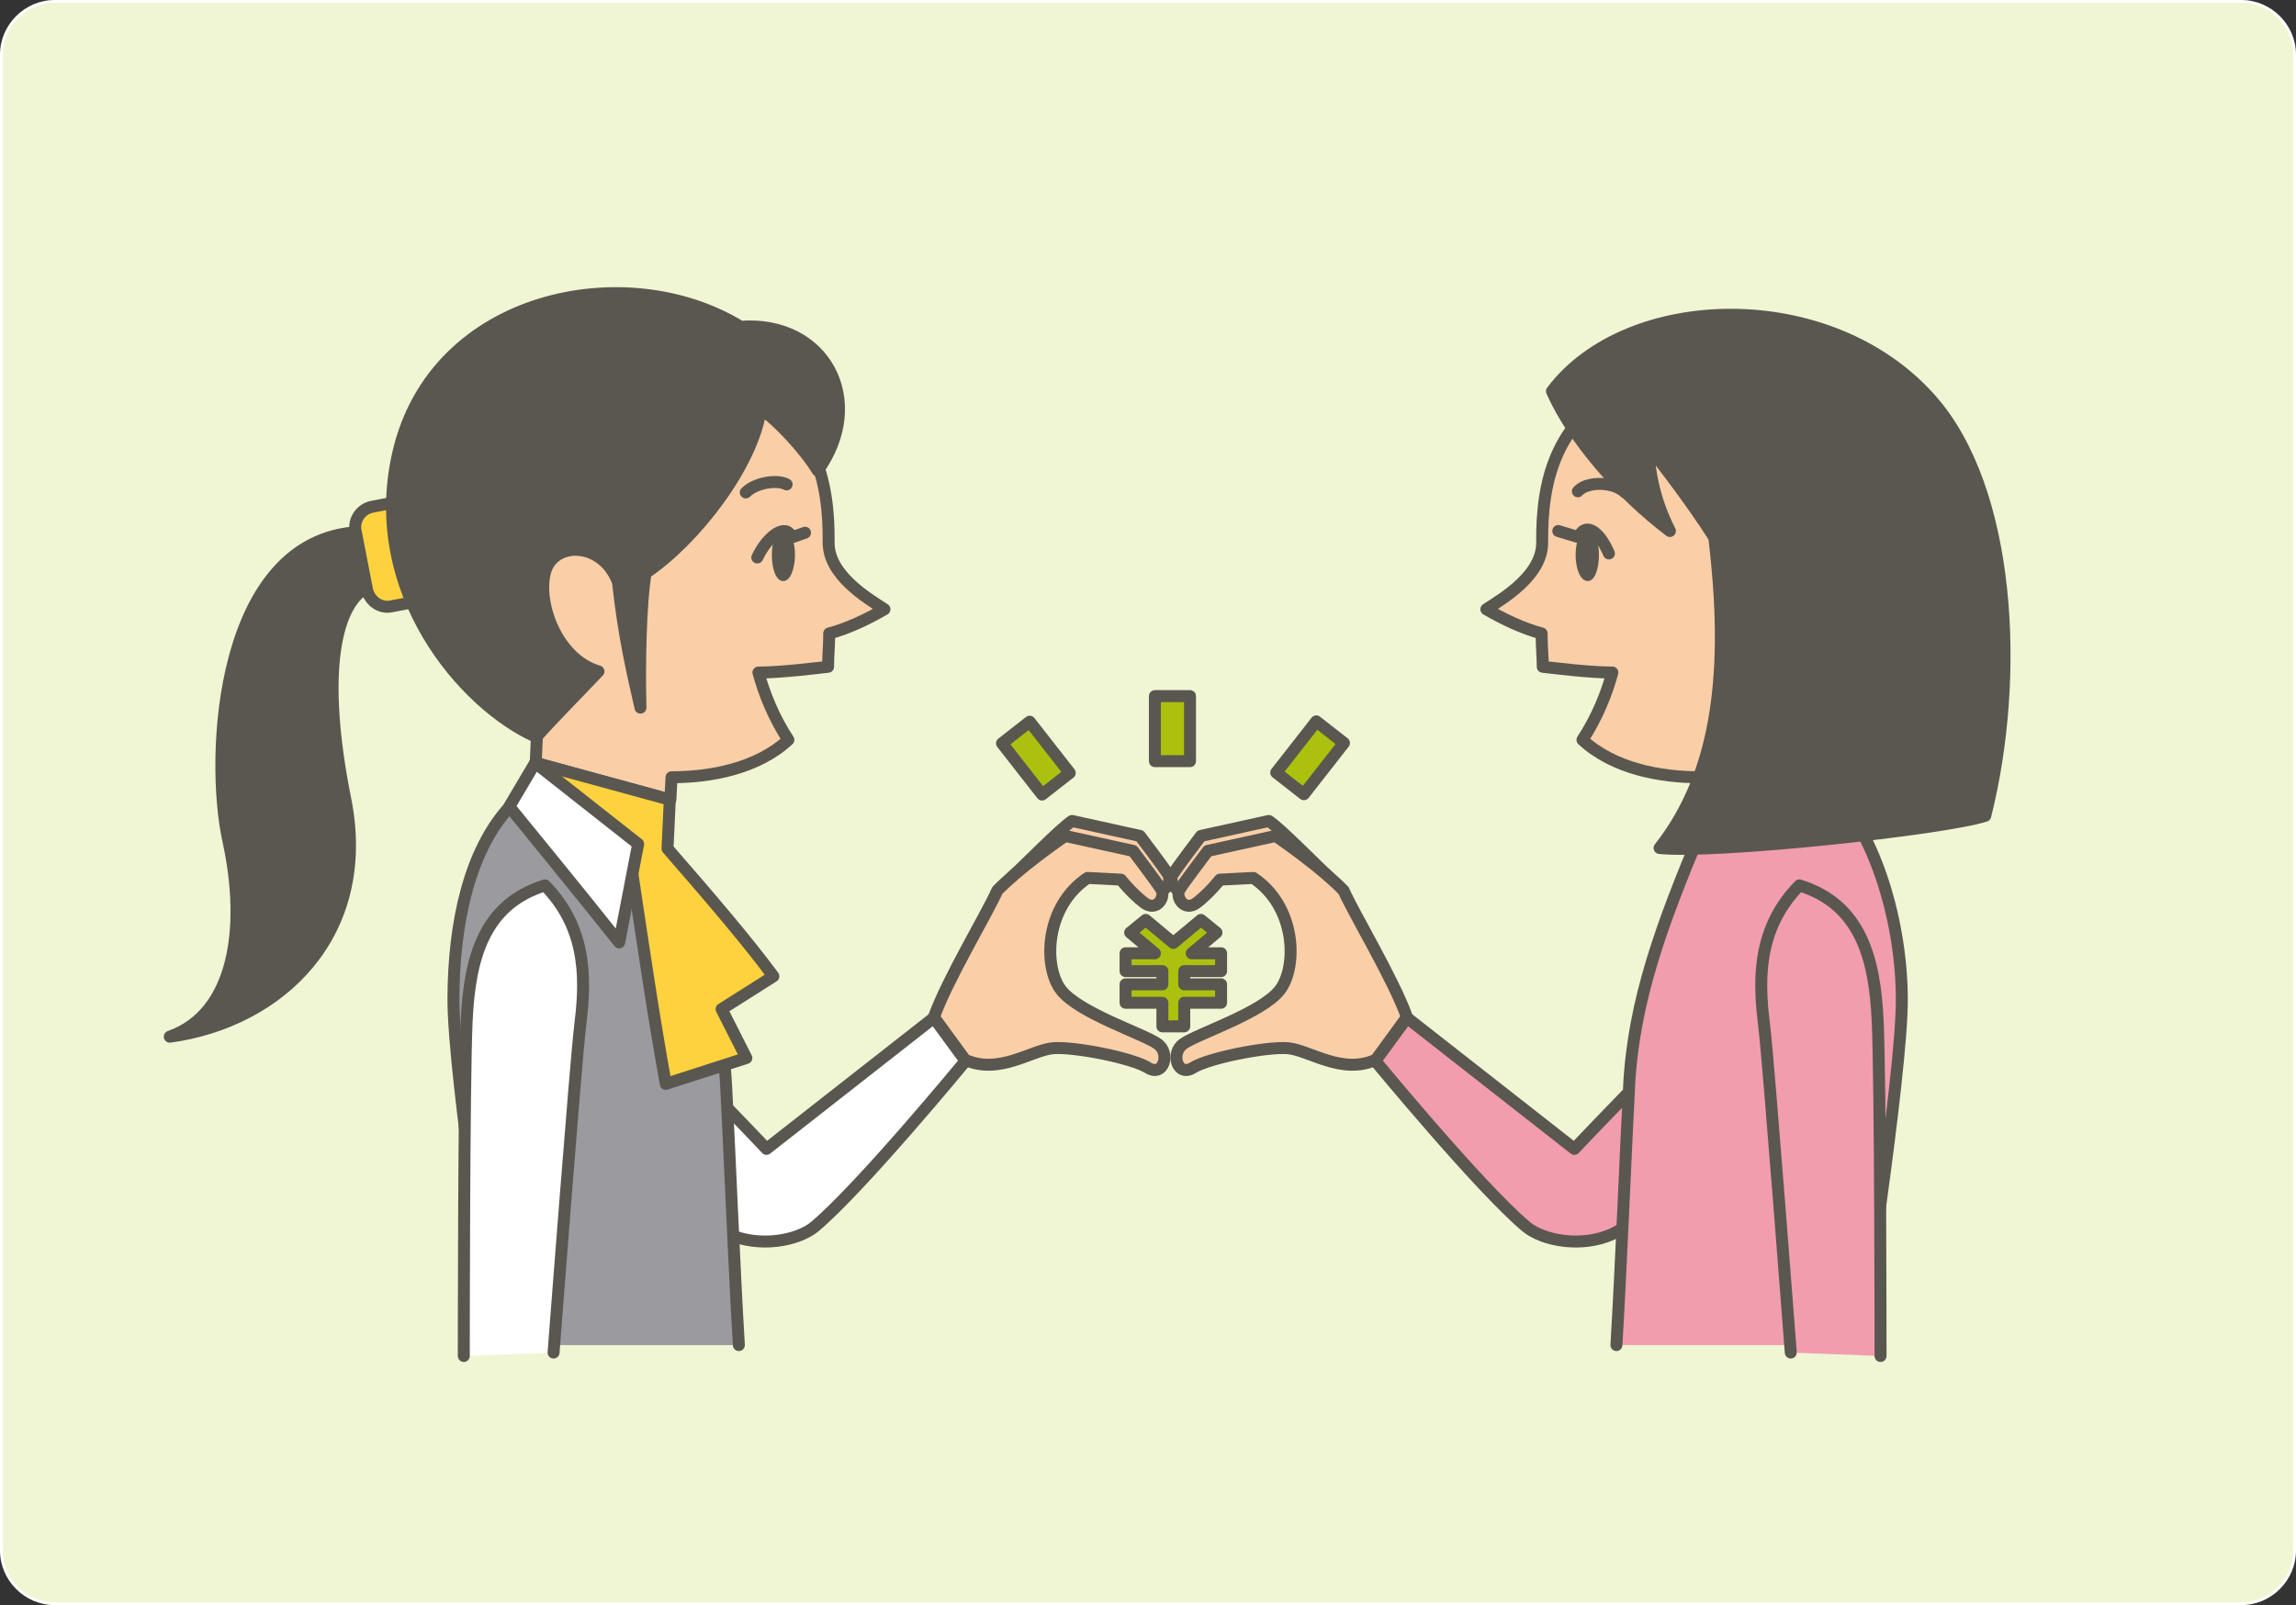 <?xml version="1.0" encoding="utf-8"?>
<!-- Generator: Adobe Illustrator 26.2.1, SVG Export Plug-In . SVG Version: 6.00 Build 0)  -->
<svg version="1.1" id="レイヤー_1" xmlns="http://www.w3.org/2000/svg" xmlns:xlink="http://www.w3.org/1999/xlink" x="0px"
	 y="0px" viewBox="0 0 399 279" style="enable-background:new 0 0 399 279;" xml:space="preserve" preserveAspectRatio="xMinYMid" width="399" height="279">
<rect x="0" y="0" width="399" height="279" fill="#333333" stroke="none"/>
<style type="text/css">
	.st0{fill:#FFFFFF;}
	.st1{fill:#F0F5D3;}
	.st2{fill:#F19DAE;stroke:#595750;stroke-width:2.078;stroke-linecap:round;stroke-linejoin:round;stroke-miterlimit:10;}
	.st3{fill:#FACEA7;stroke:#595750;stroke-width:2.078;stroke-linejoin:round;stroke-miterlimit:10;}
	.st4{fill:#FFFFFF;stroke:#595750;stroke-width:2.078;stroke-linecap:round;stroke-linejoin:round;stroke-miterlimit:10;}
	.st5{fill:#9B9A9F;stroke:#595750;stroke-width:2.078;stroke-linecap:round;stroke-linejoin:round;stroke-miterlimit:10;}
	.st6{fill:#595750;stroke:#595750;stroke-width:2.078;stroke-linecap:round;stroke-linejoin:round;stroke-miterlimit:10;}
	.st7{fill:#FDD23E;stroke:#595750;stroke-width:2.078;stroke-linecap:round;stroke-linejoin:round;stroke-miterlimit:10;}
	.st8{fill:#595750;}
	.st9{fill:none;stroke:#595750;stroke-width:2.078;stroke-linecap:round;stroke-linejoin:round;stroke-miterlimit:10;}
	.st10{fill:#ABC10D;stroke:#595750;stroke-width:2.078;stroke-linecap:round;stroke-linejoin:round;stroke-miterlimit:10;}
</style>
<g>
	<path class="st0" d="M9.5,279c-5.2,0-9.5-4.3-9.5-9.5V9.5C0,4.3,4.3,0,9.5,0h380c5.2,0,9.5,4.3,9.5,9.5v260c0,5.2-4.3,9.5-9.5,9.5
		H9.5z"/>
	<path class="st1" d="M389.5,0.5c5,0,9,4,9,9v260c0,5-4,9-9,9H9.5c-5,0-9-4-9-9V9.5c0-5,4-9,9-9H389.5"/>
</g>
<g>
	<path class="st2" d="M311.7,163.1c-12.1,8.9-38.1,36.6-38.1,36.6l-29.1-22.8l-5.5,7.5c0,0,18.2,22.1,26.2,28.8
		c3,2.5,9.7,3.7,15,1.3c6.1-2.8,24.9-20.1,33.7-28.5C319.7,180.3,322.5,167.1,311.7,163.1z"/>
	<path class="st3" d="M233.5,154.9c-5.6-5.3-10.9-10.8-13-12.2l-11.8,2.6c0,0-4.1,5.4-4.9,6.7c-0.8,1.3,0.8,4,3,2.3s4-4,4-4"/>
	<path class="st3" d="M244.5,176.8c-2.3-6.5-9.3-18.1-11-22c-3.7-3.8-9.8-8.1-11.8-9.5l-11.8,2.6c0,0-4.1,5.4-4.9,6.7
		c-0.8,1.3,0.8,4,3,2.3s4-4,4-4l5.8-0.3c7.5,5,7.7,15.5,4.6,19.5c-3.1,4-14.3,7.6-16.7,9.3c-2.4,1.6-1.1,5.9,1.6,4.2
		s12.8-3.7,16.5-3.4s9.4,4.7,15.3,2L244.5,176.8z"/>
	<path class="st4" d="M95.1,163.1c12.1,8.9,38.1,36.6,38.1,36.6l29.1-22.8l5.5,7.5c0,0-18.2,22.1-26.2,28.8c-3,2.5-9.7,3.7-15,1.3
		c-6.1-2.8-24.9-20.1-33.7-28.5C87,180.3,84.2,167.1,95.1,163.1z"/>
	<path class="st3" d="M173.3,154.9c5.6-5.3,10.9-10.8,13-12.2l11.8,2.6c0,0,4.1,5.4,4.9,6.7c0.8,1.3-0.8,4-3,2.3s-4-4-4-4"/>
	<path class="st3" d="M162.3,176.8c2.3-6.5,9.3-18.1,11-22c3.7-3.8,9.8-8.1,11.8-9.5l11.8,2.6c0,0,4.1,5.4,4.9,6.7
		c0.8,1.3-0.8,4-3,2.3s-4-4-4-4l-5.8-0.3c-7.5,5-7.7,15.5-4.6,19.5c3.1,4,14.3,7.6,16.7,9.3c2.4,1.6,1.1,5.9-1.6,4.2
		s-12.8-3.7-16.5-3.4s-9.4,4.7-15.3,2L162.3,176.8z"/>
	<path class="st5" d="M86.1,233.8c0,0-7.3-46.6-7.3-60s2.8-26,9.8-33.6l27.1,13.6c3.8,9.6,9.8,20.1,10.5,35.2
		c0.6,11.3,1.4,31.6,2.2,44.8"/>
	<path class="st3" d="M137,128.6c-2.5-3.8-4.2-8-5.2-11.7c4,0,10.3-0.8,12.1-1c0-1.8,0.2-3.6,0.2-5.8c3.1-0.8,6.7-2.5,9.6-4.2
		c-3.1-2-9.8-6-9.7-11.7c0.1-10.7-2.4-20.5-13.4-26.8c-25.8-10.8-59.8,17-37.3,60.7l-0.2,4.5l23.4,6.4l0.2-3.9
		C123.5,135.1,131.6,133.6,137,128.6z"/>
	<path class="st6" d="M62.2,92.5c-23.8,1.4-25.8,38.7-22.5,53.7c3.3,15.1,1.1,30-10.2,34c19.1-2.6,35.2-17.8,30.5-41.3
		c-4.4-21.9-1.8-34.4,4.2-37L62.2,92.5z"/>
	<path class="st7" d="M68,105.4l3.1-0.6c1.9-0.4,3.2-2.3,2.8-4.2l-2-10.3c-0.4-1.9-2.3-3.2-4.2-2.8l-3.1,0.6
		c-1.9,0.4-3.2,2.3-2.8,4.2l2,10.3C64.3,104.5,66.1,105.8,68,105.4z"/>
	<path class="st8" d="M136,92.1c-2.5,0-2.5,8.9,0.1,8.9S139,92.1,136,92.1z"/>
	<path class="st9" d="M131.6,96.9c1.9-4,5.1-5.9,5.9-3.6"/>
	<line class="st9" x1="137.6" y1="93.4" x2="139.9" y2="92.6"/>
	<path class="st9" d="M129.6,85.6c1.7-1.7,5.4-2.3,7.1-1.4"/>
	<path class="st6" d="M93.2,128.1c3.1-3.5,7.6-8,10.8-11.4c-7.2-2.1-10.7-11.8-9.3-17.2c1.4-5.5,10-5.5,12.7,1.7
		c1,9.2,2.4,15.2,3.9,21.8c-0.2-7.2,0-18.2,0.9-23.4c8.5-5.7,18.6-18.7,20-28.5c2.7,1.7,7.6,6.9,9.9,10.7c8.7-12.1,1.2-26.1-13.4-25
		c-19.8-12.2-53.2-5.5-59.5,22C63.7,102.8,80.6,122.5,93.2,128.1z"/>
	<path class="st3" d="M275,128.6c2.5-3.8,4.2-8,5.2-11.7c-4,0-10.3-0.8-12.1-1c0-1.8-0.2-3.6-0.2-5.8c-3.1-0.8-6.7-2.5-9.6-4.2
		c3.1-2,9.8-6,9.7-11.7c-0.1-10.7,2.4-20.5,13.4-26.8c25.8-10.8,59.8,17,37.3,60.7l0.2,9.9l-23.4,6.4l-0.2-9.3
		C288.5,135.1,280.4,133.6,275,128.6z"/>
	<path class="st8" d="M276,92.1c2.5,0,2.5,8.9-0.1,8.9C273.2,100.9,273,92.1,276,92.1z"/>
	<path class="st9" d="M279.6,96.2c-1.9-4.4-4.3-5.2-5.2-2.9"/>
	<line class="st9" x1="274.4" y1="93.4" x2="270.8" y2="92.3"/>
	<path class="st9" d="M282.4,85.6c-1.9-1.9-6.6-2-8.2-0.2"/>
	<path class="st7" d="M92.7,139.6l0.3-7l23.4,6.4l-0.4,8.5c7.4,8.5,13.9,16.1,18.4,22.2l-9,5.7l4.3,8.5l-14,4.5
		c-2.2-12.2-3.8-23.2-5.8-36.5L92.7,139.6z"/>
	<path class="st4" d="M93,132.6l-4.5,7.6c0,0,13,15.9,19.1,23.6l3.3-17.1L93,132.6z"/>
	<polygon class="st10" points="212.2,168.8 212.2,165.7 207.1,165.7 211.4,162.1 208.7,159.9 203.9,163.9 199.1,159.9 196.4,162.1 
		200.7,165.7 195.6,165.7 195.6,168.8 202,168.8 202,171.1 195.6,171.1 195.6,174.3 202,174.3 202,178.4 205.8,178.4 205.8,174.3 
		212.2,174.3 212.2,171.1 205.8,171.1 205.8,168.8 	"/>
	<path class="st2" d="M323.2,233.8c0,0,7.3-46.6,7.3-60s-4.5-28.2-11.5-35.8l-23.4,6.4c-6.7,16-11.8,29.6-12.5,44.6
		c-0.6,11.3-1.4,31.6-2.2,44.8"/>
	<path class="st6" d="M269.7,68c3.6,8.2,12,17.9,20.5,24.3c-2.6-5.1-3.6-10-3.8-14.8c2.8,3.6,7.4,9.5,11.5,15.9
		c2.8,23,0.8,40.9-9.5,54c10,1,49.6-3.3,56.6-5.6c6.1-24.3,4.4-56.8-9.5-72.4C317.9,49.5,282.8,50.6,269.7,68z"/>
	<g>
		<rect x="200.7" y="121" class="st10" width="6.1" height="11.3"/>
		
			<rect x="176.9" y="126.2" transform="matrix(0.788 -0.616 0.616 0.788 -43.004 138.727)" class="st10" width="6.1" height="11.3"/>
		
			<rect x="224.5" y="126.2" transform="matrix(-0.788 -0.616 0.616 -0.788 325.757 375.79)" class="st10" width="6.1" height="11.3"/>
	</g>
	<path class="st4" d="M96.2,235.1c0,0,3.8-49.9,4.6-56.6c0.8-6.7,1.8-16.6-6.1-24.6c-10.7,3.3-13.1,12.8-13.6,23.5
		c-0.5,10.7-0.5,58.3-0.5,58.3"/>
	<path class="st2" d="M311.2,235.1c0,0-3.8-49.9-4.6-56.6c-0.8-6.7-1.8-16.6,6.1-24.6c10.7,3.3,13.1,12.8,13.6,23.5
		s0.5,58.3,0.5,58.3"/>
</g>
</svg>
